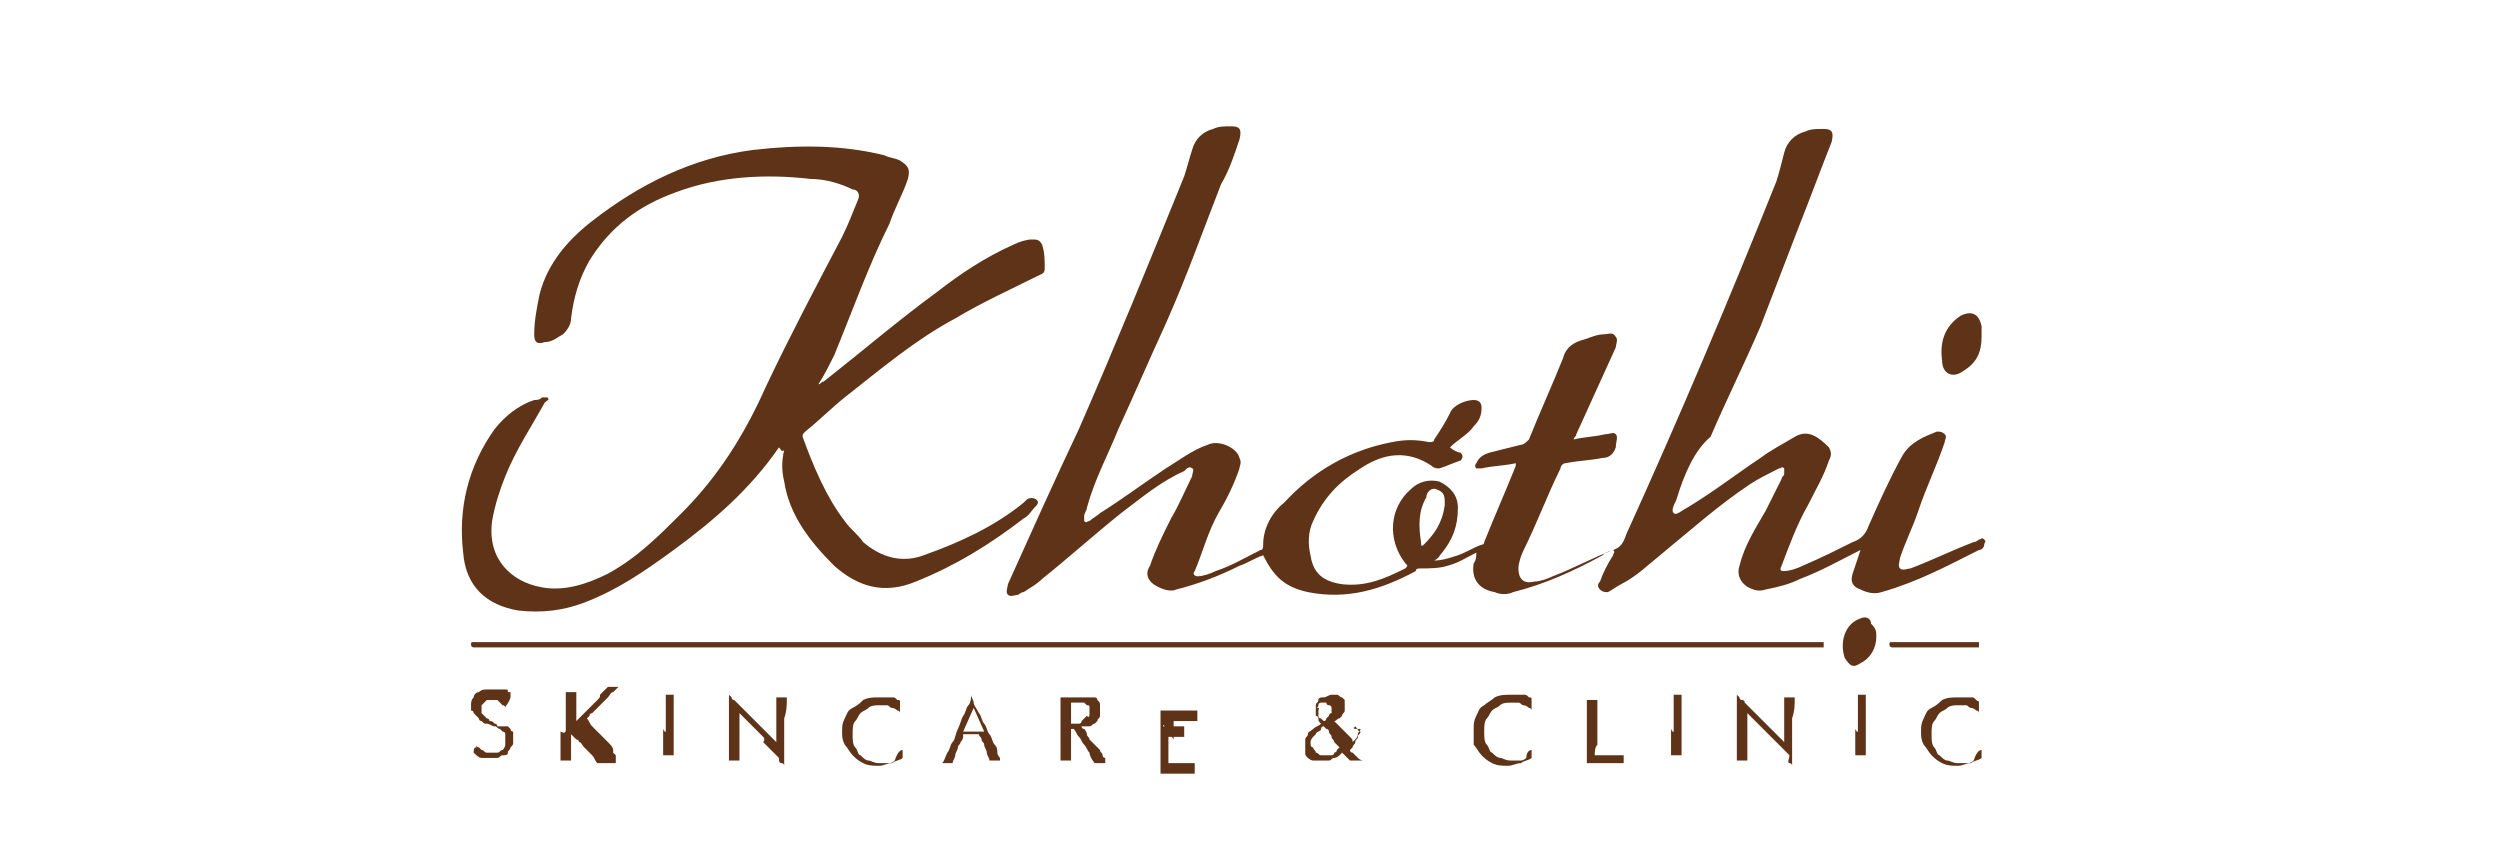 <?xml version="1.0" encoding="utf-8"?>
<!-- Generator: Adobe Illustrator 23.0.0, SVG Export Plug-In . SVG Version: 6.00 Build 0)  -->
<svg version="1.1" id="Layer_1" xmlns="http://www.w3.org/2000/svg" xmlns:xlink="http://www.w3.org/1999/xlink" x="0px" y="0px"
	 viewBox="0 0 95 33" style="enable-background:new 0 0 95 33;" xml:space="preserve">
<style type="text/css">
	.st0{fill:#1F3A2B;}
	.st1{fill:#DBC555;}
	.st2{fill:#057A4E;}
	.st3{fill:#5E3317;}
	.st4{fill:#891678;}
	.st5{fill:#1C75BB;}
	.st6{fill:#27A9DF;}
	.st7{fill:#1D76BB;}
	.st8{fill:#8B5F3E;}
	.st9{fill:#AAAAAA;}
	.st10{fill:#172060;}
	.st11{fill:#0271B6;}
	.st12{fill:#73BE49;}
	.st13{fill:#7B1128;}
	.st14{fill:#666666;}
	.st15{fill:#EE2E24;}
	.st16{fill:#F36F21;}
	.st17{fill:#CD9570;}
	.st18{fill:#939598;}
	.st19{fill:#D55525;}
	.st20{fill:#F8A432;}
	.st21{fill:#F17920;}
	.st22{fill:#F05B23;}
	.st23{fill:#ED8D21;}
	.st24{fill:#ED8C21;}
	.st25{fill:#F68F1D;}
	.st26{fill:#C8A367;}
	.st27{fill:url(#SVGID_1_);}
	.st28{fill:#FFFFFF;}
	.st29{fill:url(#SVGID_2_);}
	.st30{fill:url(#SVGID_3_);}
	.st31{fill:#A18247;}
	.st32{fill:url(#SVGID_4_);}
	.st33{opacity:0.55;fill:url(#SVGID_5_);}
	.st34{fill:#9D8849;}
	.st35{fill:#885D25;}
	.st36{fill:#D5BE76;}
	.st37{fill:url(#SVGID_6_);}
	.st38{fill:url(#SVGID_7_);}
	.st39{fill:url(#SVGID_8_);}
	.st40{fill:#55534B;}
	.st41{fill-rule:evenodd;clip-rule:evenodd;fill:#55534B;}
	.st42{fill:#EFB231;}
	.st43{fill:#9B572C;}
</style>
<g>
	<path class="st3" d="M56.1,21c-0.4,0.2-0.7,0.4-1.1,0.5c-0.3,0.1-0.7,0.1-1,0.1c-0.1,0-0.2,0-0.2,0.1c-1.3,0.7-2.6,1.1-4.1,0.8
		c-0.9-0.2-1.3-0.6-1.7-1.4c-0.3,0.1-0.6,0.3-0.9,0.4c-0.8,0.4-1.6,0.7-2.4,0.9c-0.2,0.1-0.5,0-0.7-0.1c-0.4-0.2-0.5-0.5-0.3-0.8
		c0.2-0.6,0.5-1.2,0.8-1.8c0.3-0.5,0.5-1,0.8-1.6c0-0.1,0.1-0.3,0-0.3c-0.1-0.1-0.2,0-0.3,0.1c-0.9,0.4-1.6,1-2.4,1.6
		c-1,0.8-2,1.7-3,2.5c-0.2,0.2-0.4,0.3-0.7,0.5c-0.1,0-0.2,0.1-0.2,0.1c-0.1,0-0.3,0.1-0.4,0c-0.1-0.1,0-0.3,0-0.4
		c0.9-2,1.8-4,2.7-5.9c1.4-3.2,2.7-6.4,4-9.6c0.1-0.3,0.2-0.7,0.3-1c0.1-0.4,0.4-0.7,0.8-0.8c0.2-0.1,0.4-0.1,0.7-0.1
		c0.3,0,0.4,0.1,0.3,0.5c-0.2,0.6-0.4,1.2-0.7,1.7c-0.7,1.8-1.3,3.5-2.1,5.3c-0.6,1.3-1.2,2.7-1.8,4c-0.4,1-0.9,1.9-1.2,3
		c0,0.1-0.1,0.2-0.1,0.3c0,0.1,0,0.1,0,0.2c0.1,0.1,0.1,0,0.2,0c0.1-0.1,0.3-0.2,0.4-0.3c0.8-0.5,1.6-1.1,2.5-1.7
		c0.5-0.3,1-0.7,1.6-0.9c0.4-0.2,1.1,0.1,1.2,0.5c0.1,0.2,0,0.3,0,0.4c-0.2,0.6-0.5,1.2-0.8,1.7c-0.4,0.7-0.6,1.5-0.9,2.2
		c-0.1,0.1,0,0.2,0.1,0.2c0.2,0,0.5-0.1,0.7-0.2c0.6-0.2,1.1-0.5,1.7-0.8c0.1,0,0.1-0.1,0.1-0.2c0-0.6,0.3-1.2,0.8-1.6
		c1.1-1.2,2.5-2,4.1-2.3c0.5-0.1,0.9-0.1,1.4,0c0.1,0,0.2,0,0.2-0.1c0.2-0.3,0.4-0.6,0.6-1c0.1-0.3,0.6-0.5,0.9-0.5
		c0.2,0,0.3,0.1,0.3,0.3c0,0.3-0.1,0.5-0.3,0.7c-0.2,0.3-0.6,0.5-0.9,0.8c0.1,0.1,0.3,0.2,0.4,0.2c0.1,0.1,0.1,0.2,0,0.3
		c-0.3,0.1-0.5,0.2-0.8,0.3c-0.1,0-0.2,0-0.3-0.1c-0.9-0.6-1.8-0.5-2.7,0.1c-0.8,0.5-1.4,1.1-1.8,2c-0.2,0.4-0.2,0.9-0.1,1.3
		c0.1,0.7,0.5,1,1.2,1.1c0.9,0.1,1.6-0.2,2.4-0.6c0.1-0.1,0.1-0.1,0-0.2c-0.7-0.9-0.6-2.1,0.2-2.8c0.3-0.3,0.7-0.4,1.1-0.3
		c0.4,0.2,0.7,0.5,0.7,1c0,0.7-0.2,1.2-0.6,1.7c-0.1,0.1-0.1,0.2-0.3,0.3c0.3,0,0.6-0.1,0.9-0.2c0.3-0.1,0.6-0.3,0.9-0.4
		c0.1,0,0.1-0.1,0.1-0.1c0.4-1,0.8-1.9,1.2-2.9c0,0,0,0,0-0.1c-0.4,0.1-0.9,0.1-1.3,0.2c-0.1,0-0.2,0-0.2,0c-0.1-0.1,0-0.2,0-0.2
		c0.1-0.2,0.2-0.3,0.5-0.4c0.4-0.1,0.8-0.2,1.2-0.3c0.1,0,0.2-0.1,0.3-0.2c0.4-1,0.9-2.1,1.3-3.1c0.1-0.4,0.4-0.6,0.8-0.7
		c0.3-0.1,0.5-0.2,0.8-0.2c0.1,0,0.3-0.1,0.4,0.1c0.1,0.1,0,0.3,0,0.4c-0.5,1.1-1,2.2-1.5,3.3c0,0.1-0.1,0.1-0.1,0.2
		c0.4-0.1,0.8-0.1,1.2-0.2c0.2,0,0.3-0.1,0.4,0c0.1,0.1,0,0.3,0,0.5c-0.1,0.3-0.3,0.4-0.5,0.4c-0.5,0.1-0.9,0.1-1.4,0.2
		c-0.1,0-0.2,0.1-0.2,0.2c-0.5,1-0.9,2.1-1.4,3.1c-0.1,0.2-0.2,0.5-0.2,0.7c0,0.4,0.2,0.6,0.6,0.5c0.2,0,0.5-0.1,0.7-0.2
		c0.8-0.3,1.5-0.7,2.3-1c0.3-0.1,0.4-0.3,0.5-0.6c2-4.4,3.9-8.9,5.7-13.4c0.1-0.3,0.2-0.7,0.3-1.1c0.1-0.4,0.4-0.7,0.8-0.8
		c0.2-0.1,0.4-0.1,0.7-0.1c0.3,0,0.4,0.1,0.3,0.5c-0.4,1-0.8,2.1-1.2,3.1c-0.5,1.3-1,2.6-1.5,3.9c-0.6,1.4-1.3,2.8-1.9,4.2
		C64.4,17.1,64,18,63.7,19c-0.1,0.2-0.2,0.4-0.1,0.5c0.1,0.1,0.3-0.1,0.5-0.2c1-0.6,1.9-1.3,2.8-1.9c0.4-0.3,0.8-0.5,1.3-0.8
		c0.5-0.3,0.9,0,1.3,0.4c0.1,0.2,0.1,0.3,0,0.5c-0.2,0.6-0.5,1.1-0.8,1.7c-0.4,0.7-0.7,1.5-1,2.3c-0.1,0.2,0,0.2,0.1,0.2
		c0.2,0,0.5-0.1,0.7-0.2c0.7-0.3,1.3-0.6,1.9-0.9c0.3-0.1,0.5-0.3,0.6-0.6c0.4-0.9,0.8-1.8,1.3-2.7c0.3-0.5,0.8-0.7,1.3-0.9
		c0.1,0,0.2,0,0.3,0.1c0.1,0.1,0,0.2,0,0.3c-0.3,0.9-0.7,1.7-1,2.6c-0.2,0.6-0.5,1.2-0.7,1.8c0,0,0,0,0,0c0,0.1-0.1,0.3,0,0.4
		c0.1,0.1,0.3,0,0.4,0c0.8-0.3,1.6-0.7,2.4-1c0.1,0,0.2-0.1,0.2-0.1c0.1,0,0.1-0.1,0.2,0c0.1,0.1,0,0.1,0,0.2c0,0.1-0.1,0.2-0.2,0.2
		c-1.2,0.6-2.3,1.2-3.7,1.6c-0.3,0.1-0.6,0-0.8-0.1c-0.3-0.1-0.4-0.3-0.3-0.6c0.1-0.3,0.2-0.6,0.3-0.9c-0.8,0.4-1.5,0.8-2.3,1.1
		c-0.4,0.2-0.8,0.3-1.3,0.4c-0.3,0.1-0.5,0-0.7-0.1c-0.3-0.2-0.4-0.5-0.3-0.8c0.2-0.8,0.6-1.4,1-2.1c0.2-0.4,0.4-0.8,0.6-1.2
		c0-0.1,0.1-0.1,0.1-0.2c0-0.1,0-0.1,0-0.2c-0.1-0.1-0.1,0-0.2,0c-0.4,0.2-0.8,0.4-1.1,0.6c-1.2,0.8-2.2,1.7-3.3,2.6
		c-0.5,0.4-1,0.9-1.6,1.2c-0.2,0.1-0.3,0.2-0.5,0.3c-0.1,0-0.2,0-0.3-0.1c-0.1-0.1-0.1-0.2,0-0.3c0.1-0.3,0.3-0.7,0.5-1
		c0-0.1,0.1-0.1,0-0.2C61,21,61,21,60.9,21.1c-1.1,0.6-2.2,1.1-3.4,1.4c-0.2,0.1-0.5,0.1-0.7,0c-0.6-0.1-0.9-0.5-0.8-1.1
		C56.1,21.3,56.1,21.1,56.1,21C56.1,21,56.1,21,56.1,21C56.1,21,56.1,21,56.1,21z M54.9,19.2c0,0,0-0.1,0-0.1c0-0.2,0-0.4-0.3-0.5
		c-0.2-0.1-0.4,0.1-0.4,0.3c-0.3,0.5-0.3,1.1-0.2,1.7c0,0.1,0,0.2,0.1,0.1C54.5,20.3,54.8,19.9,54.9,19.2z M61.1,21
		C61.1,20.9,61.1,20.9,61.1,21C61.1,20.9,61.1,20.9,61.1,21C61.1,21,61.1,21,61.1,21C61.1,21,61.1,21,61.1,21z"/>
	<path class="st3" d="M29.6,17C29.6,17.1,29.6,17.1,29.6,17c-1.1,1.6-2.5,2.8-4,3.9c-1.1,0.8-2.1,1.5-3.4,2
		c-0.8,0.3-1.6,0.4-2.5,0.3c-1.2-0.2-2-0.9-2.1-2.2c-0.2-1.7,0.2-3.3,1.2-4.7c0.4-0.5,0.9-0.9,1.5-1.1c0.1,0,0.2,0,0.3-0.1
		c0.1,0,0.2,0,0.2,0c0.1,0.1,0,0.1-0.1,0.2c-0.5,0.9-1.1,1.8-1.5,2.8c-0.2,0.5-0.4,1.1-0.5,1.7c-0.2,1.5,0.8,2.3,1.8,2.5
		c0.9,0.2,1.8-0.1,2.6-0.5c1.1-0.6,1.9-1.4,2.8-2.3c1.4-1.4,2.4-3,3.2-4.8c0.9-1.9,1.9-3.8,2.9-5.7c0.2-0.4,0.4-0.9,0.6-1.4
		c0.1-0.2,0-0.4-0.2-0.4C32,7,31.4,6.8,30.8,6.8c-1.7-0.2-3.5-0.1-5.1,0.5c-1.4,0.5-2.5,1.3-3.3,2.6c-0.4,0.7-0.6,1.4-0.7,2.2
		c0,0.2-0.1,0.4-0.3,0.6C21.2,12.8,21,13,20.7,13c-0.3,0.1-0.4,0-0.4-0.3c0-0.5,0.1-1,0.2-1.5c0.3-1.2,1.1-2.1,2-2.8
		C24.3,7,26.3,6,28.6,5.7c1.7-0.2,3.4-0.2,5,0.2c0.2,0.1,0.4,0.1,0.6,0.2c0.3,0.2,0.4,0.3,0.3,0.7c-0.2,0.6-0.5,1.1-0.7,1.7
		c-0.8,1.6-1.4,3.3-2.1,5c-0.2,0.4-0.4,0.8-0.6,1.1c0.1,0,0.1-0.1,0.2-0.1c1.4-1.1,2.8-2.3,4.3-3.4c0.9-0.7,1.8-1.3,2.9-1.8
		c0.2-0.1,0.5-0.2,0.7-0.2c0.2,0,0.3,0,0.4,0.2c0.1,0.3,0.1,0.6,0.1,0.9c0,0.2-0.1,0.2-0.3,0.3c-1,0.5-2.1,1-3.1,1.6
		c-1.5,0.8-2.8,1.9-4.2,3c-0.5,0.4-1,0.9-1.5,1.3c-0.1,0.1-0.1,0.1-0.1,0.2c0.4,1.1,0.9,2.3,1.6,3.2c0.2,0.3,0.5,0.5,0.7,0.8
		c0.7,0.6,1.5,0.8,2.3,0.5c1.4-0.5,2.7-1.1,3.8-2c0,0,0,0,0.1-0.1c0.1-0.1,0.3-0.1,0.4,0c0.1,0.1,0,0.2-0.1,0.3
		c-0.1,0.1-0.2,0.3-0.4,0.4c-1.3,1-2.6,1.8-4.1,2.4c-1.2,0.5-2.2,0.2-3.1-0.6c-0.9-0.9-1.7-1.9-1.9-3.2c-0.1-0.4-0.1-0.8,0-1.2
		C29.7,17.2,29.7,17.1,29.6,17z"/>
	<path class="st3" d="M75.3,12.8c0,0.6-0.2,1-0.7,1.3c-0.4,0.3-0.8,0.1-0.8-0.4c-0.1-0.7,0.1-1.3,0.7-1.7c0.4-0.2,0.7-0.1,0.8,0.4
		C75.3,12.5,75.3,12.6,75.3,12.8z"/>
	<path class="st3" d="M71.3,24.2c0,0.4-0.2,0.8-0.6,1c-0.3,0.2-0.4,0.1-0.6-0.2c-0.2-0.6,0-1.3,0.6-1.5c0.2-0.1,0.4,0,0.4,0.2
		C71.3,23.9,71.3,24,71.3,24.2z"/>
	<g>
		<path class="st3" d="M19.2,26.9c0,0,0-0.1-0.1-0.1c0,0-0.1-0.1-0.1-0.1c0,0-0.1-0.1-0.1-0.1c-0.1,0-0.1,0-0.2,0
			c-0.1,0-0.2,0-0.2,0s-0.1,0.1-0.1,0.1c0,0-0.1,0.1-0.1,0.1c0,0,0,0.1,0,0.1c0,0.1,0,0.1,0,0.2c0,0,0.1,0.1,0.1,0.1
			c0,0,0.1,0.1,0.1,0.1c0,0,0.1,0,0.1,0.1c0.1,0,0.1,0,0.2,0.1c0,0,0.1,0,0.1,0.1c0,0,0.1,0,0.1,0c0,0,0.1,0,0.1,0c0,0,0,0,0.1,0
			c0,0,0,0,0.1,0c0,0,0.1,0.1,0.1,0.1c0,0,0,0.1,0.1,0.1c0,0,0,0.1,0,0.1c0,0,0,0.1,0,0.1c0,0.1,0,0.1,0,0.2c0,0.1,0,0.1-0.1,0.2
			c0,0.1-0.1,0.1-0.1,0.2c0,0.1-0.1,0.1-0.2,0.1c-0.1,0-0.1,0.1-0.2,0.1c-0.1,0-0.2,0-0.3,0c-0.1,0-0.2,0-0.3,0
			c-0.1,0-0.2-0.1-0.3-0.2c0-0.1,0-0.2,0.1-0.2c0-0.1,0-0.1,0-0.1h0c0,0.1,0.1,0.1,0.1,0.1c0,0,0.1,0.1,0.1,0.1
			c0.1,0,0.1,0.1,0.2,0.1c0.1,0,0.1,0,0.2,0c0.1,0,0.2,0,0.2,0c0.1,0,0.1-0.1,0.2-0.1c0,0,0.1-0.1,0.1-0.2c0-0.1,0-0.1,0-0.2
			c0-0.1,0-0.1,0-0.2c0-0.1-0.1-0.1-0.1-0.1c0,0-0.1-0.1-0.1-0.1c-0.1,0-0.1-0.1-0.2-0.1c-0.1,0-0.2-0.1-0.3-0.1
			c-0.1,0-0.1,0-0.2-0.1c0,0-0.1,0-0.1-0.1c0,0,0,0-0.1-0.1c0,0-0.1-0.1-0.1-0.1c0,0,0-0.1-0.1-0.1c0,0,0-0.1,0-0.1c0,0,0-0.1,0-0.1
			c0-0.1,0-0.2,0.1-0.3c0-0.1,0.1-0.2,0.2-0.2c0.1-0.1,0.2-0.1,0.3-0.1c0.1,0,0.2,0,0.3,0c0.1,0,0.1,0,0.2,0c0.1,0,0.1,0,0.2,0
			c0.1,0,0.1,0,0.1,0.1c0,0,0.1,0,0.1,0c0,0,0,0,0,0.1c0,0,0,0,0,0.1C19.3,26.8,19.2,26.8,19.2,26.9C19.2,26.9,19.2,26.9,19.2,26.9
			L19.2,26.9z"/>
		<path class="st3" d="M21.5,27.7c0-0.1,0-0.2,0-0.3c0-0.1,0-0.2,0-0.3c0-0.1,0-0.1,0-0.2c0-0.1,0-0.1,0-0.2c0-0.1,0-0.1,0-0.2
			c0,0,0-0.1,0-0.2c0,0,0.1,0,0.1,0c0,0,0.1,0,0.1,0c0,0,0.1,0,0.1,0c0,0,0.1,0,0.1,0c0,0,0,0.1,0,0.1c0,0,0,0.1,0,0.1
			c0,0,0,0.1,0,0.1c0,0,0,0.1,0,0.1c0,0,0,0.1,0,0.1c0,0,0,0.1,0,0.2s0,0.1,0,0.2c0,0.1,0,0.1,0,0.2c0,0,0.1-0.1,0.1-0.1
			s0.1-0.1,0.1-0.1c0,0,0.1-0.1,0.1-0.1c0,0,0.1-0.1,0.1-0.1c0,0,0.1-0.1,0.2-0.2c0.1-0.1,0.1-0.1,0.2-0.2c0.1-0.1,0.1-0.1,0.1-0.2
			c0,0,0.1-0.1,0.1-0.1c0,0,0,0,0.1-0.1s0,0,0.1-0.1c0,0,0.1,0,0.1,0c0,0,0.1,0,0.1,0c0,0,0.1,0,0.1,0c0,0,0.1,0,0.1,0l0,0
			c0,0,0,0-0.1,0.1c0,0-0.1,0.1-0.1,0.1c-0.1,0-0.1,0.1-0.2,0.2c-0.1,0.1-0.1,0.1-0.2,0.2c-0.1,0.1-0.1,0.1-0.2,0.2
			s-0.1,0.1-0.2,0.2c-0.1,0-0.1,0.1-0.1,0.1c0,0-0.1,0.1-0.1,0.1c0.1,0.1,0.1,0.2,0.2,0.3c0.1,0.1,0.2,0.2,0.3,0.3
			c0.1,0.1,0.2,0.2,0.3,0.3c0.1,0.1,0.2,0.2,0.2,0.3c0,0,0,0,0,0c0,0,0,0,0,0c0,0,0,0,0,0.1c0,0,0,0,0.1,0.1V29c0,0,0,0,0,0
			c0,0,0,0-0.1,0c0,0,0,0-0.1,0c0,0,0,0-0.1,0s0,0-0.1,0c0,0,0,0-0.1,0c0,0,0,0-0.1,0c0,0,0,0-0.1,0c-0.1-0.1-0.1-0.2-0.2-0.3
			c-0.1-0.1-0.2-0.2-0.3-0.3c-0.1-0.1-0.1-0.2-0.2-0.2c0-0.1-0.1-0.1-0.1-0.1c0,0-0.1-0.1-0.1-0.1c0,0-0.1-0.1-0.1-0.1l0,0V28
			c0,0.1,0,0.2,0,0.2s0,0.1,0,0.2c0,0.1,0,0.1,0,0.1c0,0,0,0.1,0,0.1c0,0,0,0.1,0,0.1c0,0,0,0.1,0,0.2c0,0-0.1,0-0.1,0
			c0,0-0.1,0-0.1,0c0,0-0.1,0-0.1,0c0,0-0.1,0-0.1,0c0-0.1,0-0.2,0-0.3c0-0.1,0-0.1,0-0.2c0-0.1,0-0.1,0-0.2c0-0.1,0-0.1,0-0.2
			c0-0.1,0-0.1,0-0.2C21.5,27.9,21.5,27.8,21.5,27.7z"/>
		<path class="st3" d="M25.3,27.7c0-0.1,0-0.2,0-0.2c0-0.1,0-0.1,0-0.2c0-0.1,0-0.1,0-0.2c0-0.1,0-0.1,0-0.2c0-0.1,0-0.1,0-0.2
			c0-0.1,0-0.2,0-0.3c0,0,0,0,0,0c0,0,0,0,0,0c0,0,0,0,0,0c0,0,0,0,0.1,0s0,0,0.1,0c0,0,0,0,0.1,0c0,0,0,0,0,0c0,0,0,0,0,0
			c0,0.2,0,0.4,0,0.6s0,0.4,0,0.6c0,0.2,0,0.3,0,0.4c0,0.1,0,0.2,0,0.3c0,0.1,0,0.2,0,0.2c0,0.1,0,0.1,0,0.2c0,0-0.1,0-0.1,0
			c0,0-0.1,0-0.1,0s-0.1,0-0.1,0c0,0-0.1,0-0.1,0c0-0.1,0-0.1,0-0.2c0-0.1,0-0.1,0-0.2c0-0.1,0-0.1,0-0.2c0-0.1,0-0.1,0-0.2
			c0-0.1,0-0.2,0-0.2C25.3,27.9,25.3,27.8,25.3,27.7z"/>
		<path class="st3" d="M28.1,27.3c0,0.1,0,0.3,0,0.4c0,0.1,0,0.2,0,0.3c0,0.1,0,0.2,0,0.2c0,0.1,0,0.1,0,0.2c0,0.1,0,0.1,0,0.2
			c0,0.1,0,0.2,0,0.3c0,0,0,0-0.1,0c0,0-0.1,0-0.1,0c0,0-0.1,0-0.1,0c0,0,0,0-0.1,0c0,0,0-0.1,0-0.1c0-0.1,0-0.1,0-0.2
			c0-0.1,0-0.1,0-0.2c0-0.1,0-0.2,0-0.2c0-0.1,0-0.2,0-0.2c0-0.1,0-0.1,0-0.2c0,0,0-0.1,0-0.1c0,0,0-0.1,0-0.2c0-0.1,0-0.1,0-0.2
			c0-0.1,0-0.1,0-0.2c0-0.1,0-0.1,0-0.2c0,0,0-0.1,0-0.1v-0.4c0,0,0,0,0,0c0,0,0,0,0,0c0,0,0,0,0,0c0,0,0,0,0,0l0.1,0.1
			c0,0,0,0.1,0.1,0.1c0,0,0.1,0.1,0.1,0.1c0,0,0.1,0.1,0.1,0.1c0,0,0.1,0.1,0.1,0.1c0.1,0.1,0.2,0.2,0.3,0.3
			c0.1,0.1,0.2,0.2,0.2,0.2c0.1,0.1,0.1,0.1,0.2,0.2c0.1,0.1,0.1,0.1,0.2,0.2c0.1,0.1,0.1,0.1,0.2,0.2c0.1,0.1,0.1,0.1,0.2,0.2v-0.1
			c0-0.2,0-0.3,0-0.4c0-0.1,0-0.2,0-0.3c0-0.1,0-0.2,0-0.3c0-0.1,0-0.2,0-0.2c0-0.1,0-0.2,0-0.2c0-0.1,0-0.2,0-0.2c0,0,0,0,0.1,0
			c0,0,0,0,0.1,0c0,0,0.1,0,0.1,0s0,0,0.1,0c0,0.3,0,0.5-0.1,0.8c0,0.3,0,0.5,0,0.8c0,0.1,0,0.1,0,0.2s0,0.2,0,0.3
			c0,0.1,0,0.2,0,0.3c0,0.1,0,0.2,0,0.2c0,0,0,0,0,0c0,0,0,0,0,0c0,0,0,0,0,0c0,0,0,0,0,0c0,0,0-0.1-0.1-0.1s-0.1-0.1-0.1-0.2
			c-0.1-0.1-0.1-0.1-0.2-0.2c-0.1-0.1-0.1-0.1-0.2-0.2c-0.1-0.1-0.1-0.1-0.2-0.2C29.1,28.1,29,28,29,28c0,0-0.1-0.1-0.1-0.1
			c0,0-0.1-0.1-0.1-0.1l-0.7-0.7V27.3z"/>
		<path class="st3" d="M34.3,28.5c0,0,0,0.1,0,0.1c0,0,0,0.1,0,0.2c-0.1,0.1-0.3,0.1-0.4,0.2c-0.2,0-0.3,0.1-0.5,0.1
			c-0.2,0-0.4,0-0.6-0.1c-0.2-0.1-0.3-0.2-0.4-0.3c-0.1-0.1-0.2-0.3-0.3-0.4c-0.1-0.2-0.1-0.3-0.1-0.5c0-0.2,0-0.3,0.1-0.5
			c0.1-0.2,0.1-0.3,0.3-0.4s0.3-0.2,0.4-0.3c0.2-0.1,0.4-0.1,0.6-0.1c0.1,0,0.2,0,0.3,0c0.1,0,0.2,0,0.2,0c0.1,0,0.1,0,0.2,0.1
			c0.1,0,0.1,0,0.1,0.1c0,0,0,0.1,0,0.1c0,0,0,0.1,0,0.1c0,0,0,0.1,0,0.1s0,0.1,0,0.1h0c0-0.1-0.1-0.1-0.1-0.1s-0.1-0.1-0.2-0.1
			c-0.1,0-0.1-0.1-0.2-0.1c-0.1,0-0.2,0-0.3,0c-0.1,0-0.3,0-0.4,0.1c-0.1,0.1-0.2,0.1-0.3,0.2c-0.1,0.1-0.1,0.2-0.2,0.3
			s-0.1,0.3-0.1,0.5c0,0.2,0,0.4,0.1,0.5c0.1,0.1,0.1,0.3,0.2,0.3c0.1,0.1,0.2,0.2,0.3,0.2c0.1,0,0.2,0.1,0.4,0.1c0,0,0.1,0,0.2,0
			c0.1,0,0.1,0,0.2,0c0.1,0,0.2-0.1,0.2-0.1C34.1,28.6,34.2,28.5,34.3,28.5L34.3,28.5z"/>
		<path class="st3" d="M36.6,28c0,0,0,0.1-0.1,0.2c0,0.1-0.1,0.1-0.1,0.2s-0.1,0.2-0.1,0.3c0,0.1-0.1,0.2-0.1,0.3c0,0,0,0-0.1,0
			c0,0,0,0-0.1,0c0,0-0.1,0-0.1,0c0,0,0,0-0.1,0c0.1-0.1,0.1-0.2,0.2-0.4c0.1-0.1,0.1-0.3,0.2-0.4s0.1-0.3,0.2-0.5
			c0.1-0.2,0.1-0.3,0.2-0.5c0.1-0.1,0.1-0.3,0.2-0.4c0.1-0.1,0.1-0.3,0.1-0.4c0,0,0,0,0,0c0,0,0,0,0,0c0,0,0,0,0,0c0,0,0,0,0,0
			c0,0.1,0.1,0.2,0.1,0.3c0,0.1,0.1,0.2,0.2,0.4c0.1,0.1,0.1,0.3,0.2,0.4c0.1,0.1,0.1,0.3,0.2,0.4c0.1,0.1,0.1,0.3,0.2,0.4
			c0.1,0.1,0.1,0.2,0.1,0.3c0,0.1,0.1,0.2,0.1,0.2c0,0.1,0,0.1,0,0.1c0,0-0.1,0-0.1,0c0,0-0.1,0-0.1,0c0,0-0.1,0-0.1,0
			c0,0-0.1,0-0.1,0c0-0.1-0.1-0.2-0.1-0.3c0-0.1-0.1-0.2-0.1-0.3c0-0.1-0.1-0.1-0.1-0.2c0-0.1-0.1-0.1-0.1-0.2H36.6z M37,26.9
			l-0.4,0.9h0.8L37,26.9z"/>
		<path class="st3" d="M42,29c0,0-0.1,0-0.1,0c0,0-0.1,0-0.1,0c0,0-0.1,0-0.1,0c0,0-0.1,0-0.1,0c-0.1-0.1-0.2-0.3-0.2-0.4
			c-0.1-0.1-0.1-0.2-0.2-0.3c-0.1-0.1-0.1-0.2-0.2-0.3c-0.1-0.1-0.1-0.2-0.2-0.3h-0.1c0,0.1,0,0.1,0,0.2c0,0.1,0,0.2,0,0.3
			c0,0.1,0,0.2,0,0.3c0,0.1,0,0.3,0,0.4c0,0-0.1,0-0.1,0c0,0-0.1,0-0.1,0c0,0-0.1,0-0.1,0c0,0-0.1,0-0.1,0c0-0.1,0-0.2,0-0.3
			c0-0.1,0-0.2,0-0.3c0-0.1,0-0.2,0-0.3c0-0.1,0-0.2,0-0.4c0-0.2,0-0.3,0-0.5c0-0.2,0-0.4,0-0.6c0.1,0,0.1,0,0.2,0
			c0.1,0,0.1,0,0.1,0c0,0,0,0,0,0c0,0,0,0,0.1,0c0,0,0.1,0,0.1,0c0,0,0.1,0,0.1,0c0,0,0.1,0,0.1,0s0,0,0,0c0.1,0,0.2,0,0.3,0
			c0.1,0,0.1,0,0.2,0c0.1,0,0.1,0,0.1,0c0,0,0.1,0,0.1,0.1c0.1,0.1,0.1,0.1,0.1,0.2c0,0.1,0,0.2,0,0.2c0,0.1,0,0.2,0,0.2
			c0,0.1-0.1,0.1-0.1,0.2c0,0-0.1,0.1-0.1,0.1c-0.1,0-0.1,0.1-0.2,0.1c-0.1,0-0.1,0-0.2,0c0,0-0.1,0-0.1,0c0,0,0,0.1,0.1,0.1
			c0,0,0.1,0.1,0.1,0.2c0,0.1,0.1,0.1,0.1,0.2c0.1,0.1,0.1,0.1,0.2,0.2c0.1,0.1,0.1,0.1,0.2,0.2c0,0.1,0.1,0.1,0.1,0.2
			c0,0.1,0.1,0.1,0.1,0.1C42,28.9,42,28.9,42,29L42,29z M41.4,27.1c0-0.1,0-0.1,0-0.2c0-0.1,0-0.1-0.1-0.1c0,0-0.1-0.1-0.1-0.1
			c0,0-0.1,0-0.1,0c0,0-0.1,0-0.1,0c0,0-0.1,0-0.1,0c-0.1,0-0.1,0-0.1,0s-0.1,0-0.1,0c0,0.1,0,0.2,0,0.2c0,0.1,0,0.2,0,0.2
			c0,0,0,0.1,0,0.1c0,0,0,0.1,0,0.1s0,0.1,0,0.1c0,0,0,0.1,0,0.1c0,0,0,0,0,0c0,0,0,0,0,0c0,0,0,0,0,0s0,0,0.1,0c0,0,0.1,0,0.1,0
			c0,0,0.1,0,0.1,0c0,0,0.1,0,0.1-0.1c0,0,0.1-0.1,0.1-0.1c0,0,0.1-0.1,0.1-0.1C41.4,27.3,41.4,27.2,41.4,27.1z"/>
		<path class="st3" d="M44.2,27.6c0.1,0,0.3,0,0.4,0c0.1,0,0.3,0,0.4,0c0,0,0,0,0,0.1c0,0,0,0,0,0.1c0,0,0,0,0,0.1s0,0,0,0.1
			c0,0-0.1,0-0.1,0c0,0-0.1,0-0.1,0c0,0-0.1,0-0.1,0c0,0-0.1,0-0.1,0c0,0-0.1,0-0.1,0c-0.1,0-0.1,0-0.1,0c0,0.1,0,0.2,0,0.2
			c0,0.1,0,0.2,0,0.2c0,0,0,0.1,0,0.2c0,0.1,0,0.1,0,0.2c0,0.1,0,0.1,0,0.1s0,0.1,0,0.1c0.1,0,0.1,0,0.2,0c0.1,0,0.1,0,0.2,0
			c0.1,0,0.2,0,0.3,0c0.1,0,0.2,0,0.3,0c0,0,0,0,0,0.1c0,0,0,0,0,0.1c0,0,0,0,0,0.1c0,0,0,0,0,0.1c-0.1,0-0.2,0-0.3,0
			c-0.1,0-0.2,0-0.2,0c-0.1,0-0.3,0-0.4,0c-0.1,0-0.3,0-0.4,0c0,0,0-0.1,0-0.1c0,0,0-0.1,0-0.1c0-0.1,0-0.1,0-0.2s0-0.1,0-0.2
			c0-0.1,0-0.2,0-0.3c0-0.1,0-0.2,0-0.3c0-0.1,0-0.2,0-0.3c0-0.1,0-0.2,0-0.3c0-0.1,0-0.2,0-0.3s0-0.2,0-0.3c0.1,0,0.3,0,0.4,0
			c0.1,0,0.2,0,0.4,0c0.1,0,0.2,0,0.3,0c0.1,0,0.2,0,0.3,0c0,0,0,0,0,0.1c0,0,0,0,0,0.1c0,0,0,0,0,0.1c0,0,0,0,0,0.1
			c0,0-0.1,0-0.1,0c0,0-0.1,0-0.1,0c0,0-0.1,0-0.1,0c-0.1,0-0.1,0-0.2,0c0,0-0.1,0-0.1,0c0,0-0.1,0-0.1,0c0,0-0.1,0-0.1,0
			c0,0-0.1,0-0.1,0c0,0,0,0.1,0,0.1c0,0,0,0.1,0,0.1c0,0,0,0.1,0,0.1c0,0,0,0.1,0,0.1c0,0.1,0,0.1,0,0.1c0,0,0,0.1,0,0.1
			c0,0,0,0.1,0,0.1C44.2,27.5,44.2,27.5,44.2,27.6z"/>
		<path class="st3" d="M51.5,27.6C51.5,27.6,51.5,27.6,51.5,27.6c0.1,0.1,0.1,0.2,0.2,0.2c0,0.1-0.1,0.1-0.1,0.2
			c0,0.1-0.1,0.1-0.1,0.2c0,0.1-0.1,0.1-0.1,0.2c0,0-0.1,0.1-0.1,0.1c0,0,0,0.1,0.1,0.1c0,0,0.1,0.1,0.1,0.1c0,0,0.1,0.1,0.1,0.1
			c0,0,0.1,0.1,0.2,0.1v0c0,0-0.1,0-0.1,0c0,0-0.1,0-0.1,0c0,0,0,0,0,0c0,0,0,0-0.1,0c0,0,0,0-0.1,0c0,0,0,0-0.1,0
			c-0.1-0.1-0.1-0.1-0.2-0.2c0,0-0.1-0.1-0.1-0.1c0,0-0.1,0.1-0.1,0.1c0,0-0.1,0.1-0.2,0.1c-0.1,0-0.1,0.1-0.2,0.1
			c-0.1,0-0.2,0-0.3,0c-0.1,0-0.2,0-0.3,0c-0.1,0-0.2-0.1-0.2-0.1c-0.1-0.1-0.1-0.1-0.1-0.2c0-0.1,0-0.2,0-0.3c0-0.1,0-0.2,0-0.2
			c0-0.1,0.1-0.1,0.1-0.2c0-0.1,0.1-0.1,0.2-0.2s0.2-0.1,0.3-0.2c-0.1-0.1-0.1-0.1-0.1-0.2c0-0.1-0.1-0.1-0.1-0.1c0,0,0-0.1,0-0.1
			c0,0,0-0.1,0-0.1c0-0.1,0-0.1,0-0.2c0-0.1,0.1-0.1,0.1-0.2c0-0.1,0.1-0.1,0.2-0.1c0.1,0,0.2-0.1,0.3-0.1c0.1,0,0.2,0,0.2,0
			c0.1,0,0.1,0.1,0.2,0.1c0,0,0.1,0.1,0.1,0.1c0,0.1,0,0.1,0,0.2c0,0.1,0,0.1,0,0.2c0,0.1-0.1,0.1-0.1,0.2c0,0-0.1,0.1-0.1,0.1
			c-0.1,0-0.1,0.1-0.2,0.1c0.1,0.1,0.1,0.1,0.2,0.2s0.1,0.1,0.2,0.2c0.1,0.1,0.1,0.1,0.2,0.2c0.1,0.1,0.1,0.1,0.1,0.2
			c0,0,0.1-0.1,0.1-0.1s0.1-0.1,0.1-0.2c0-0.1,0.1-0.1,0.1-0.2C51.4,27.7,51.4,27.7,51.5,27.6L51.5,27.6z M49.8,28.2
			c0,0.1,0,0.2,0.1,0.2c0,0.1,0.1,0.1,0.1,0.2c0.1,0,0.1,0.1,0.2,0.1c0.1,0,0.1,0,0.2,0c0.1,0,0.1,0,0.2,0c0,0,0.1,0,0.1-0.1
			c0,0,0.1,0,0.1-0.1c0,0,0.1-0.1,0.1-0.1c0,0-0.1-0.1-0.1-0.1s-0.1-0.1-0.1-0.1c0-0.1-0.1-0.1-0.1-0.2c0-0.1-0.1-0.1-0.1-0.2
			c0-0.1-0.1-0.1-0.1-0.1c0,0-0.1-0.1-0.1-0.1c0,0-0.1,0-0.1,0.1S50,27.8,50,27.9c0,0-0.1,0.1-0.1,0.1
			C49.8,28.1,49.8,28.2,49.8,28.2z M50.1,27c0,0,0,0.1,0,0.1c0,0,0,0.1,0,0.1c0,0,0,0.1,0.1,0.1c0,0,0.1,0.1,0.1,0.1
			c0.1,0,0.1-0.1,0.1-0.1c0,0,0.1-0.1,0.1-0.1c0,0,0-0.1,0.1-0.1c0,0,0-0.1,0-0.1c0,0,0-0.1,0-0.1c0,0,0-0.1-0.1-0.1
			c0,0-0.1,0-0.1-0.1c0,0-0.1,0-0.1,0c0,0-0.1,0-0.1,0c0,0-0.1,0-0.1,0.1c0,0,0,0.1-0.1,0.1C50.2,26.9,50.1,26.9,50.1,27z"/>
		<path class="st3" d="M58.2,28.5c0,0,0,0.1,0,0.1c0,0,0,0.1,0,0.2c-0.1,0.1-0.3,0.1-0.4,0.2c-0.2,0-0.3,0.1-0.5,0.1
			c-0.2,0-0.4,0-0.6-0.1c-0.2-0.1-0.3-0.2-0.4-0.3c-0.1-0.1-0.2-0.3-0.3-0.4C56,28.1,56,27.9,56,27.7c0-0.2,0-0.3,0.1-0.5
			c0.1-0.2,0.1-0.3,0.3-0.4c0.1-0.1,0.3-0.2,0.4-0.3c0.2-0.1,0.4-0.1,0.6-0.1c0.1,0,0.2,0,0.3,0c0.1,0,0.2,0,0.2,0
			c0.1,0,0.1,0,0.2,0.1c0.1,0,0.1,0,0.1,0.1c0,0,0,0.1,0,0.1c0,0,0,0.1,0,0.1c0,0,0,0.1,0,0.1s0,0.1,0,0.1h0c0-0.1-0.1-0.1-0.1-0.1
			s-0.1-0.1-0.2-0.1c-0.1,0-0.1-0.1-0.2-0.1c-0.1,0-0.2,0-0.3,0c-0.1,0-0.3,0-0.4,0.1c-0.1,0.1-0.2,0.1-0.3,0.2
			c-0.1,0.1-0.1,0.2-0.2,0.3s-0.1,0.3-0.1,0.5c0,0.2,0,0.4,0.1,0.5c0.1,0.1,0.1,0.3,0.2,0.3c0.1,0.1,0.2,0.2,0.3,0.2
			c0.1,0,0.2,0.1,0.4,0.1c0,0,0.1,0,0.2,0c0.1,0,0.1,0,0.2,0c0.1,0,0.2-0.1,0.2-0.1C58,28.6,58.1,28.5,58.2,28.5L58.2,28.5z"/>
		<path class="st3" d="M60.6,28.7c0,0,0.1,0,0.1,0c0,0,0.1,0,0.1,0c0,0,0,0,0.1,0s0,0,0.1,0c0,0,0.1,0,0.2,0c0.1,0,0.1,0,0.2,0
			c0.1,0,0.1,0,0.2,0c0.1,0,0.1,0,0.1,0c0,0,0,0,0,0.1c0,0,0,0,0,0.1c0,0,0,0.1,0,0.1c0,0,0,0,0,0c-0.1,0-0.1,0-0.2,0
			c-0.1,0-0.1,0-0.2,0c-0.1,0-0.1,0-0.2,0c-0.1,0-0.2,0-0.3,0c-0.1,0-0.1,0-0.2,0c-0.1,0-0.1,0-0.1,0c0,0-0.1,0-0.1,0
			c0,0-0.1,0-0.1,0c0-0.1,0-0.2,0-0.3c0-0.1,0-0.2,0-0.3c0-0.1,0-0.2,0-0.3c0-0.1,0-0.2,0-0.3c0-0.1,0-0.2,0-0.4c0-0.1,0-0.2,0-0.3
			c0-0.1,0-0.2,0-0.3c0-0.1,0-0.1,0-0.2c0,0,0.1,0,0.1,0c0,0,0.1,0,0.1,0c0,0,0.1,0,0.1,0c0,0,0.1,0,0.1,0c0,0.2,0,0.3,0,0.4
			c0,0.1,0,0.2,0,0.3c0,0.1,0,0.2,0,0.3c0,0.1,0,0.2,0,0.3c0,0.1,0,0.2,0,0.4C60.6,28.4,60.6,28.6,60.6,28.7z"/>
		<path class="st3" d="M63.6,27.7c0-0.1,0-0.2,0-0.2c0-0.1,0-0.1,0-0.2c0-0.1,0-0.1,0-0.2c0-0.1,0-0.1,0-0.2c0-0.1,0-0.1,0-0.2
			c0-0.1,0-0.2,0-0.3c0,0,0,0,0,0c0,0,0,0,0,0c0,0,0,0,0,0c0,0,0,0,0.1,0s0,0,0.1,0c0,0,0,0,0.1,0c0,0,0,0,0,0c0,0,0,0,0,0
			c0,0.2,0,0.4,0,0.6s0,0.4,0,0.6c0,0.2,0,0.3,0,0.4c0,0.1,0,0.2,0,0.3c0,0.1,0,0.2,0,0.2c0,0.1,0,0.1,0,0.2c0,0-0.1,0-0.1,0
			c0,0-0.1,0-0.1,0c0,0-0.1,0-0.1,0c0,0-0.1,0-0.1,0c0-0.1,0-0.1,0-0.2c0-0.1,0-0.1,0-0.2c0-0.1,0-0.1,0-0.2c0-0.1,0-0.1,0-0.2
			c0-0.1,0-0.2,0-0.2C63.6,27.9,63.6,27.8,63.6,27.7z"/>
		<path class="st3" d="M66.4,27.3c0,0.1,0,0.3,0,0.4c0,0.1,0,0.2,0,0.3c0,0.1,0,0.2,0,0.2c0,0.1,0,0.1,0,0.2c0,0.1,0,0.1,0,0.2
			c0,0.1,0,0.2,0,0.3c0,0,0,0-0.1,0c0,0-0.1,0-0.1,0c0,0-0.1,0-0.1,0c0,0,0,0-0.1,0c0,0,0-0.1,0-0.1c0-0.1,0-0.1,0-0.2
			c0-0.1,0-0.1,0-0.2c0-0.1,0-0.2,0-0.2c0-0.1,0-0.2,0-0.2c0-0.1,0-0.1,0-0.2c0,0,0-0.1,0-0.1c0,0,0-0.1,0-0.2c0-0.1,0-0.1,0-0.2
			c0-0.1,0-0.1,0-0.2s0-0.1,0-0.2c0,0,0-0.1,0-0.1v-0.4c0,0,0,0,0,0c0,0,0,0,0,0c0,0,0,0,0,0c0,0,0,0,0,0l0.1,0.1c0,0,0,0.1,0.1,0.1
			s0.1,0.1,0.1,0.1c0,0,0.1,0.1,0.1,0.1c0,0,0.1,0.1,0.1,0.1c0.1,0.1,0.2,0.2,0.3,0.3c0.1,0.1,0.2,0.2,0.2,0.2
			c0.1,0.1,0.1,0.1,0.2,0.2c0.1,0.1,0.1,0.1,0.2,0.2c0.1,0.1,0.1,0.1,0.2,0.2c0.1,0.1,0.1,0.1,0.2,0.2v-0.1c0-0.2,0-0.3,0-0.4
			c0-0.1,0-0.2,0-0.3c0-0.1,0-0.2,0-0.3c0-0.1,0-0.2,0-0.2c0-0.1,0-0.2,0-0.2c0-0.1,0-0.2,0-0.2c0,0,0,0,0.1,0c0,0,0,0,0.1,0
			c0,0,0.1,0,0.1,0c0,0,0,0,0.1,0c0,0.3,0,0.5-0.1,0.8c0,0.3,0,0.5,0,0.8c0,0.1,0,0.1,0,0.2s0,0.2,0,0.3c0,0.1,0,0.2,0,0.3
			c0,0.1,0,0.2,0,0.2c0,0,0,0,0,0c0,0,0,0,0,0c0,0,0,0,0,0c0,0,0,0,0,0c0,0,0-0.1-0.1-0.1S68,28.8,68,28.7c-0.1-0.1-0.1-0.1-0.2-0.2
			c-0.1-0.1-0.1-0.1-0.2-0.2c-0.1-0.1-0.1-0.1-0.2-0.2c-0.1-0.1-0.1-0.1-0.1-0.1c0,0-0.1-0.1-0.1-0.1c0,0-0.1-0.1-0.1-0.1l-0.7-0.7
			V27.3z"/>
		<path class="st3" d="M70.6,27.7c0-0.1,0-0.2,0-0.2c0-0.1,0-0.1,0-0.2c0-0.1,0-0.1,0-0.2c0-0.1,0-0.1,0-0.2c0-0.1,0-0.1,0-0.2
			s0-0.2,0-0.3c0,0,0,0,0,0c0,0,0,0,0,0c0,0,0,0,0,0c0,0,0,0,0.1,0s0,0,0.1,0c0,0,0,0,0.1,0c0,0,0,0,0,0c0,0,0,0,0,0
			c0,0.2,0,0.4,0,0.6s0,0.4,0,0.6c0,0.2,0,0.3,0,0.4c0,0.1,0,0.2,0,0.3c0,0.1,0,0.2,0,0.2c0,0.1,0,0.1,0,0.2c0,0-0.1,0-0.1,0
			c0,0-0.1,0-0.1,0s-0.1,0-0.1,0c0,0-0.1,0-0.1,0c0-0.1,0-0.1,0-0.2c0-0.1,0-0.1,0-0.2c0-0.1,0-0.1,0-0.2c0-0.1,0-0.1,0-0.2
			c0-0.1,0-0.2,0-0.2C70.6,27.9,70.6,27.8,70.6,27.7z"/>
		<path class="st3" d="M75.3,28.5c0,0,0,0.1,0,0.1c0,0,0,0.1,0,0.2c-0.1,0.1-0.3,0.1-0.4,0.2c-0.2,0-0.3,0.1-0.5,0.1
			c-0.2,0-0.4,0-0.6-0.1c-0.2-0.1-0.3-0.2-0.4-0.3c-0.1-0.1-0.2-0.3-0.3-0.4c-0.1-0.2-0.1-0.3-0.1-0.5c0-0.2,0-0.3,0.1-0.5
			c0.1-0.2,0.1-0.3,0.3-0.4s0.3-0.2,0.4-0.3c0.2-0.1,0.4-0.1,0.6-0.1c0.1,0,0.2,0,0.3,0c0.1,0,0.2,0,0.2,0c0.1,0,0.1,0,0.2,0.1
			s0.1,0,0.1,0.1c0,0,0,0.1,0,0.1c0,0,0,0.1,0,0.1c0,0,0,0.1,0,0.1s0,0.1,0,0.1h0c0-0.1-0.1-0.1-0.1-0.1c0,0-0.1-0.1-0.2-0.1
			c-0.1,0-0.1-0.1-0.2-0.1c-0.1,0-0.2,0-0.3,0c-0.1,0-0.3,0-0.4,0.1c-0.1,0.1-0.2,0.1-0.3,0.2c-0.1,0.1-0.1,0.2-0.2,0.3
			s-0.1,0.3-0.1,0.5c0,0.2,0,0.4,0.1,0.5c0.1,0.1,0.1,0.3,0.2,0.3c0.1,0.1,0.2,0.2,0.3,0.2c0.1,0,0.2,0.1,0.4,0.1c0,0,0.1,0,0.2,0
			c0.1,0,0.1,0,0.2,0c0.1,0,0.2-0.1,0.2-0.1C75.1,28.6,75.2,28.5,75.3,28.5L75.3,28.5z"/>
	</g>
	<path class="st3" d="M75.2,24.6h-3.3c0,0-0.1,0-0.1-0.1s0-0.1,0.1-0.1h3.3C75.2,24.4,75.2,24.5,75.2,24.6
		C75.2,24.6,75.2,24.6,75.2,24.6z"/>
	<path class="st3" d="M69.3,24.6H18c0,0-0.1,0-0.1-0.1s0-0.1,0.1-0.1h51.3C69.3,24.4,69.3,24.5,69.3,24.6
		C69.3,24.6,69.3,24.6,69.3,24.6z"/>
</g>
</svg>
